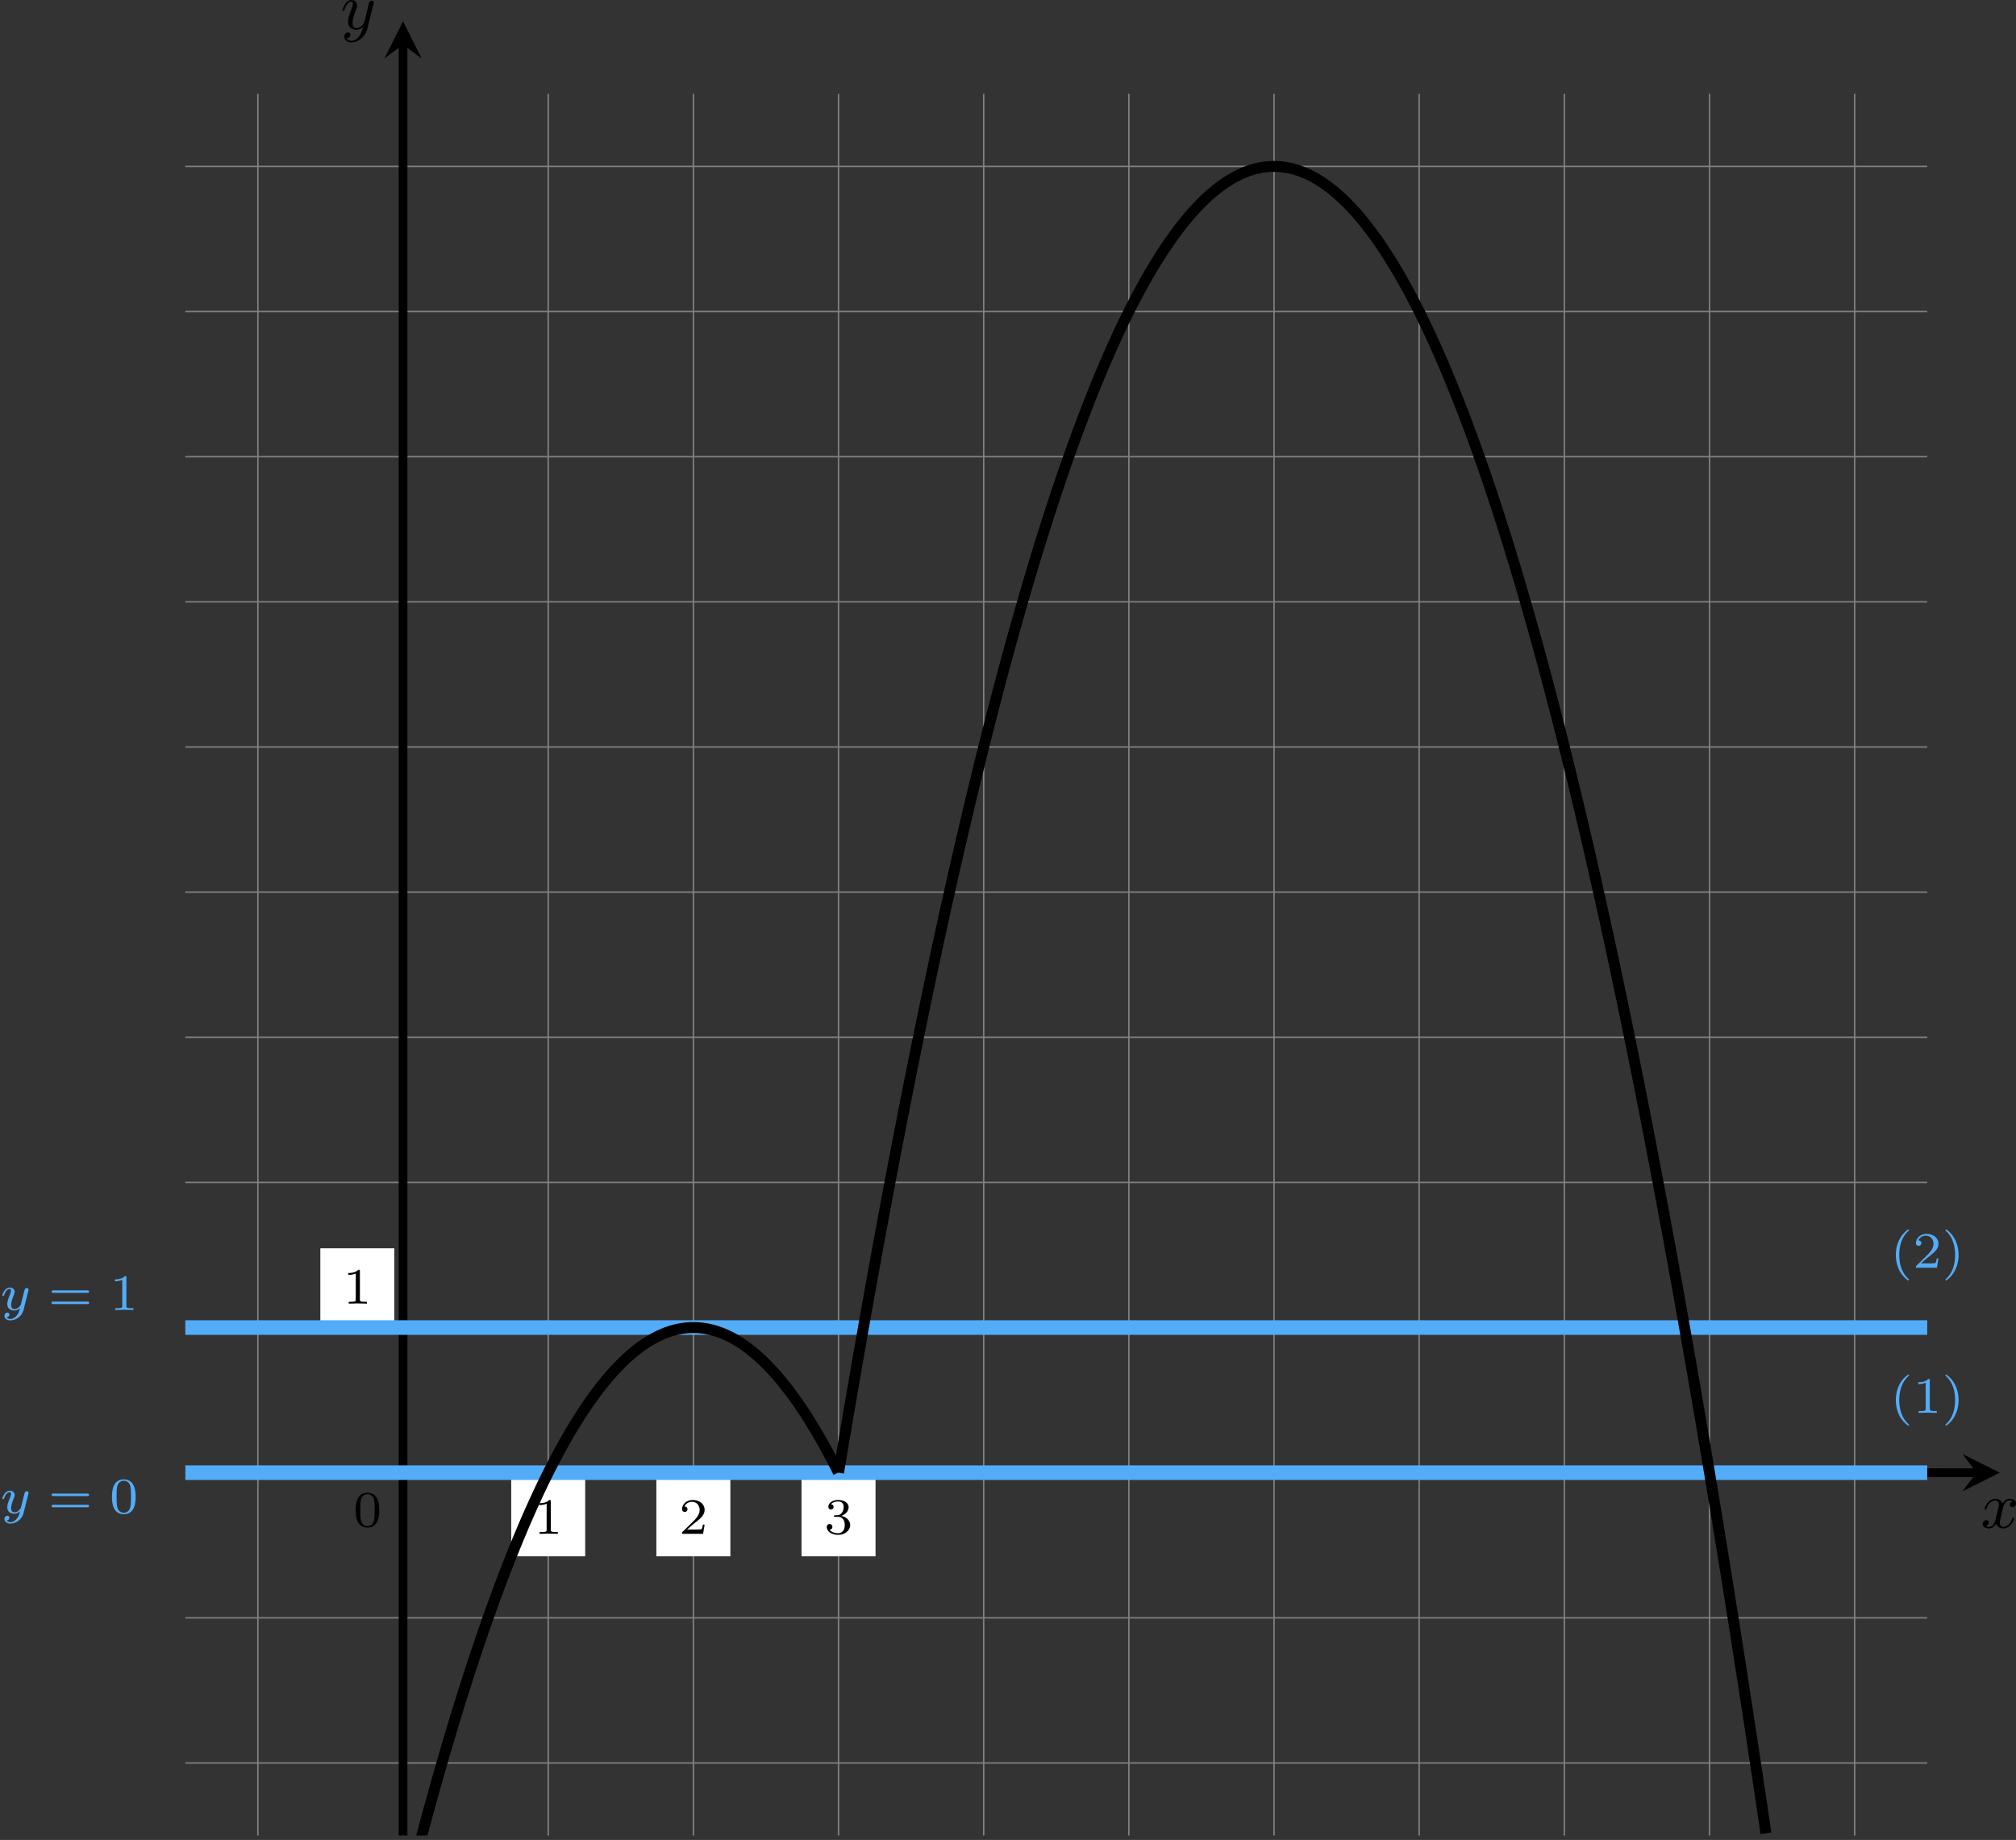 <?xml version='1.0' encoding='UTF-8'?>
<!-- This file was generated by dvisvgm 2.13.3 -->
<svg version='1.1' xmlns='http://www.w3.org/2000/svg' xmlns:xlink='http://www.w3.org/1999/xlink' width='551.154pt' height='503.075pt' viewBox='6.14 111.535 551.154 503.075'>
<rect x="6.14" y="111.535" width="551.154" height="503.075" fill="#333333" stroke="none"/>
<defs>
<clipPath id='clip2'>
<path d='M28.402 306.707V68.594H266.512V306.707ZM266.512 68.594'/>
</clipPath>
<path id='g7-121' d='M3.877-2.629C3.905-2.727 3.905-2.741 3.905-2.783C3.905-2.922 3.794-3.006 3.675-3.006C3.599-3.006 3.466-2.971 3.389-2.838C3.368-2.797 3.313-2.573 3.278-2.434L3.131-1.855C3.089-1.688 2.873-.809 2.852-.732C2.845-.732 2.538-.126 1.995-.126C1.52-.126 1.52-.579 1.52-.704C1.52-1.081 1.681-1.52 1.89-2.057C1.974-2.28 2.008-2.364 2.008-2.483C2.008-2.817 1.723-3.075 1.346-3.075C.642-3.075 .328-2.127 .328-2.008C.328-1.918 .425-1.918 .446-1.918C.544-1.918 .551-1.953 .572-2.029C.746-2.608 1.046-2.88 1.325-2.88C1.444-2.88 1.499-2.803 1.499-2.636C1.499-2.476 1.437-2.322 1.402-2.232C1.067-1.381 .997-1.123 .997-.816C.997-.697 .997-.37 1.269-.146C1.485 .035 1.778 .07 1.967 .07C2.246 .07 2.497-.035 2.727-.244C2.636 .139 2.559 .432 2.267 .781C2.078 .997 1.799 1.227 1.43 1.227C1.381 1.227 1.053 1.227 .907 .997C1.283 .955 1.283 .621 1.283 .614C1.283 .391 1.081 .349 1.011 .349C.837 .349 .607 .488 .607 .809C.607 1.165 .941 1.423 1.437 1.423C2.141 1.423 2.999 .879 3.215 .007L3.877-2.629Z'/>
<path id='g8-40' d='M2.476-5.23C1.151-4.296 .802-2.817 .802-1.75C.802-.767 1.095 .76 2.476 1.736C2.532 1.736 2.615 1.736 2.615 1.653C2.615 1.611 2.594 1.597 2.545 1.548C1.618 .711 1.276-.474 1.276-1.743C1.276-3.626 1.995-4.547 2.566-5.063C2.594-5.091 2.615-5.112 2.615-5.147C2.615-5.23 2.532-5.23 2.476-5.23Z'/>
<path id='g8-41' d='M.628-5.23C.579-5.23 .495-5.23 .495-5.147C.495-5.112 .516-5.091 .558-5.042C1.158-4.491 1.827-3.55 1.827-1.75C1.827-.293 1.374 .809 .621 1.492C.502 1.611 .495 1.618 .495 1.653S.516 1.736 .586 1.736C.669 1.736 1.332 1.276 1.792 .404C2.099-.174 2.301-.928 2.301-1.743C2.301-2.727 2.008-4.254 .628-5.23Z'/>
<path id='g8-48' d='M3.599-2.225C3.599-2.992 3.508-3.543 3.187-4.031C2.971-4.352 2.538-4.631 1.981-4.631C.363-4.631 .363-2.727 .363-2.225S.363 .139 1.981 .139S3.599-1.723 3.599-2.225ZM1.981-.056C1.66-.056 1.234-.244 1.095-.816C.997-1.227 .997-1.799 .997-2.315C.997-2.824 .997-3.354 1.102-3.738C1.248-4.289 1.695-4.435 1.981-4.435C2.357-4.435 2.72-4.205 2.845-3.801C2.957-3.424 2.964-2.922 2.964-2.315C2.964-1.799 2.964-1.283 2.873-.844C2.734-.209 2.26-.056 1.981-.056Z'/>
<path id='g8-49' d='M2.336-4.435C2.336-4.624 2.322-4.631 2.127-4.631C1.681-4.191 1.046-4.184 .76-4.184V-3.933C.928-3.933 1.388-3.933 1.771-4.129V-.572C1.771-.342 1.771-.251 1.074-.251H.809V0C.934-.007 1.792-.028 2.05-.028C2.267-.028 3.145-.007 3.299 0V-.251H3.034C2.336-.251 2.336-.342 2.336-.572V-4.435Z'/>
<path id='g8-50' d='M3.522-1.269H3.285C3.264-1.116 3.194-.704 3.103-.635C3.048-.593 2.511-.593 2.413-.593H1.13C1.862-1.241 2.106-1.437 2.525-1.764C3.041-2.176 3.522-2.608 3.522-3.271C3.522-4.115 2.783-4.631 1.89-4.631C1.025-4.631 .439-4.024 .439-3.382C.439-3.027 .739-2.992 .809-2.992C.976-2.992 1.179-3.11 1.179-3.361C1.179-3.487 1.13-3.731 .767-3.731C.983-4.226 1.458-4.38 1.785-4.38C2.483-4.38 2.845-3.836 2.845-3.271C2.845-2.664 2.413-2.183 2.19-1.932L.509-.272C.439-.209 .439-.195 .439 0H3.313L3.522-1.269Z'/>
<path id='g8-51' d='M1.904-2.329C2.448-2.329 2.838-1.953 2.838-1.206C2.838-.342 2.336-.084 1.932-.084C1.653-.084 1.039-.16 .746-.572C1.074-.586 1.151-.816 1.151-.962C1.151-1.186 .983-1.346 .767-1.346C.572-1.346 .377-1.227 .377-.941C.377-.286 1.102 .139 1.946 .139C2.915 .139 3.585-.509 3.585-1.206C3.585-1.75 3.138-2.294 2.371-2.455C3.103-2.72 3.368-3.243 3.368-3.668C3.368-4.219 2.734-4.631 1.96-4.631S.593-4.254 .593-3.696C.593-3.459 .746-3.327 .955-3.327C1.172-3.327 1.311-3.487 1.311-3.682C1.311-3.884 1.172-4.031 .955-4.045C1.2-4.352 1.681-4.428 1.939-4.428C2.253-4.428 2.692-4.275 2.692-3.668C2.692-3.375 2.594-3.055 2.413-2.838C2.183-2.573 1.988-2.559 1.639-2.538C1.465-2.525 1.451-2.525 1.416-2.518C1.402-2.518 1.346-2.504 1.346-2.427C1.346-2.329 1.409-2.329 1.527-2.329H1.904Z'/>
<path id='g8-61' d='M5.356-2.343C5.461-2.343 5.621-2.343 5.621-2.518C5.621-2.685 5.454-2.685 5.363-2.685H.746C.656-2.685 .488-2.685 .488-2.518C.488-2.343 .649-2.343 .753-2.343H5.356ZM5.363-.809C5.454-.809 5.621-.809 5.621-.976C5.621-1.151 5.461-1.151 5.356-1.151H.753C.649-1.151 .488-1.151 .488-.976C.488-.809 .656-.809 .746-.809H5.363Z'/>
<path id='g9-49' d='M1.983-3.168C1.983-3.318 1.968-3.318 1.803-3.318C1.45-2.999 .897-2.999 .797-2.999H.712V-2.78H.797C.912-2.78 1.235-2.795 1.524-2.919V-.428C1.524-.274 1.524-.219 .996-.219H.747V0C1.021-.02 1.465-.02 1.753-.02S2.486-.02 2.76 0V-.219H2.511C1.983-.219 1.983-.274 1.983-.428V-3.168Z'/>
<path id='g3-120' d='M4.411-3.622C4.08-3.56 3.981-3.273 3.981-3.138C3.981-2.968 4.107-2.815 4.331-2.815C4.582-2.815 4.824-3.031 4.824-3.344C4.824-3.757 4.376-3.963 3.954-3.963C3.416-3.963 3.102-3.488 2.995-3.3C2.824-3.739 2.43-3.963 2-3.963C1.04-3.963 .52-2.815 .52-2.582C.52-2.502 .583-2.475 .646-2.475C.726-2.475 .753-2.52 .771-2.573C1.049-3.461 1.641-3.739 1.982-3.739C2.242-3.739 2.475-3.569 2.475-3.147C2.475-2.824 2.089-1.39 1.973-.959C1.901-.681 1.632-.126 1.139-.126C.959-.126 .771-.188 .681-.242C.924-.287 1.103-.493 1.103-.726C1.103-.95 .933-1.049 .762-1.049C.502-1.049 .269-.825 .269-.52C.269-.081 .753 .099 1.13 .099C1.65 .099 1.955-.332 2.089-.574C2.313 .018 2.842 .099 3.084 .099C4.053 .099 4.564-1.067 4.564-1.282C4.564-1.327 4.537-1.39 4.447-1.39C4.349-1.39 4.34-1.354 4.295-1.219C4.098-.574 3.578-.126 3.111-.126C2.851-.126 2.609-.287 2.609-.717C2.609-.915 2.735-1.408 2.815-1.748C2.851-1.91 3.093-2.878 3.111-2.941C3.219-3.264 3.488-3.739 3.945-3.739C4.107-3.739 4.277-3.712 4.411-3.622Z'/>
<path id='g3-121' d='M4.501-3.452C4.51-3.497 4.528-3.551 4.528-3.604C4.528-3.721 4.447-3.865 4.25-3.865C4.133-3.865 3.972-3.793 3.9-3.622C3.891-3.587 3.802-3.219 3.748-3.022L3.3-1.228C3.228-.968 3.228-.95 3.21-.87C3.201-.834 2.824-.126 2.179-.126C1.623-.126 1.623-.69 1.623-.861C1.623-1.264 1.739-1.704 2.125-2.708C2.197-2.914 2.251-3.04 2.251-3.21C2.251-3.649 1.919-3.963 1.479-3.963C.619-3.963 .26-2.69 .26-2.582C.26-2.502 .323-2.475 .386-2.475C.484-2.475 .493-2.529 .529-2.645C.717-3.309 1.076-3.739 1.453-3.739C1.668-3.739 1.668-3.569 1.668-3.443C1.668-3.291 1.632-3.129 1.551-2.914C1.13-1.802 1.013-1.426 1.013-.995C1.013 0 1.82 .099 2.152 .099C2.591 .099 2.905-.134 3.067-.296C2.95 .161 2.851 .565 2.502 1.013C2.233 1.372 1.874 1.614 1.479 1.614C1.228 1.614 .933 1.524 .807 1.273C1.282 1.273 1.345 .879 1.345 .789C1.345 .592 1.201 .466 1.004 .466C.789 .466 .502 .637 .502 1.049C.502 1.515 .915 1.838 1.479 1.838C2.394 1.838 3.371 1.058 3.631 .009L4.501-3.452Z'/>
</defs>
<g id='page13' transform='matrix(2 0 0 2 0 0)'>
<path d='M28.402 296.785H266.512M28.402 276.941H266.512M28.402 257.098H266.512M28.402 237.258H266.512M28.402 217.414H266.512M28.402 197.57H266.512M28.402 177.727H266.512M28.402 157.887H266.512M28.402 138.043H266.512M28.402 118.199H266.512M28.402 98.359H266.512M28.402 78.516H266.512M38.324 306.707V68.594M58.164 306.707V68.594M78.008 306.707V68.594M97.852 306.707V68.594M117.691 306.707V68.594M137.535 306.707V68.594M157.379 306.707V68.594M177.223 306.707V68.594M197.062 306.707V68.594M216.906 306.707V68.594M236.75 306.707V68.594M256.594 306.707V68.594' stroke='#808080' fill='none' stroke-width='.199'/>
<path d='M28.402 257.098H273.246' stroke='#000' fill='none' stroke-width='1.196' stroke-miterlimit='10'/>
<path d='M276.433 257.098L271.332 254.547L273.246 257.098L271.332 259.648'/>
<g transform='matrix(1 0 0 1 215.658 7.529)'>
<use x='58.165' y='257.099' xlink:href='#g3-120'/>
</g>
<path d='M58.164 306.707V61.859' stroke='#000' fill='none' stroke-width='1.196' stroke-miterlimit='10'/>
<path d='M58.164 58.672L55.613 63.773L58.164 61.859L60.715 63.773'/>
<g transform='matrix(1 0 0 1 -8.529 -197.368)'>
<use x='58.165' y='257.099' xlink:href='#g3-121'/>
</g>
<g transform='matrix(1 0 0 1 -4.676 -23.113)'>
<use x='58.165' y='257.099' xlink:href='#g9-49'/>
</g>
<g transform='matrix(1 0 0 1 -6.844 7.367)'>
<use x='58.165' y='257.099' xlink:href='#g8-48'/>
</g>
<path d='M46.859 237.059H56.973V226.422H46.859Z' fill='#fff'/>
<g transform='matrix(1 0 0 1 -8.233 -23.113)'>
<use x='58.165' y='257.099' xlink:href='#g8-49'/>
</g>
<path d='M72.953 268.531H83.062V257.895H72.953Z' fill='#fff'/>
<g transform='matrix(1 0 0 1 17.857 8.36)'>
<use x='58.165' y='257.099' xlink:href='#g8-49'/>
</g>
<path d='M92.793 268.531H102.906V257.895H92.793Z' fill='#fff'/>
<g transform='matrix(1 0 0 1 37.7 8.36)'>
<use x='58.165' y='257.099' xlink:href='#g8-50'/>
</g>
<path d='M112.637 268.531H122.75V257.895H112.637Z' fill='#fff'/>
<g transform='matrix(1 0 0 1 57.542 8.36)'>
<use x='58.165' y='257.099' xlink:href='#g8-51'/>
</g>
<path d='M28.402 237.258H266.512' stroke='#53acf8' fill='none' stroke-width='1.993' stroke-miterlimit='10'/>
<path d='M28.402 257.098H266.512' stroke='#53acf8' fill='none' stroke-width='1.993' stroke-miterlimit='10'/>
<g fill='#53acf8' transform='matrix(1 0 0 1 -55.095 -22.242)'>
<use x='58.165' y='257.099' xlink:href='#g7-121'/>
<use x='64.723' y='257.099' xlink:href='#g8-61'/>
<use x='73.107' y='257.099' xlink:href='#g8-49'/>
</g>
<g fill='#53acf8' transform='matrix(1 0 0 1 -55.095 5.538)'>
<use x='58.165' y='257.099' xlink:href='#g7-121'/>
<use x='64.723' y='257.099' xlink:href='#g8-61'/>
<use x='73.107' y='257.099' xlink:href='#g8-48'/>
</g>
<g fill='#53acf8' transform='matrix(1 0 0 1 203.249 -28.021)'>
<use x='58.165' y='257.099' xlink:href='#g8-40'/>
<use x='61.278' y='257.099' xlink:href='#g8-50'/>
<use x='65.25' y='257.099' xlink:href='#g8-41'/>
</g>
<g fill='#53acf8' transform='matrix(1 0 0 1 203.249 -8.178)'>
<use x='58.165' y='257.099' xlink:href='#g8-40'/>
<use x='61.278' y='257.099' xlink:href='#g8-49'/>
<use x='65.25' y='257.099' xlink:href='#g8-41'/>
</g>
<path d='M117.691 257.098C117.691 257.098 118.152 254.348 118.328 253.297C118.508 252.246 118.789 250.574 118.969 249.535C119.144 248.5 119.426 246.844 119.606 245.816C119.781 244.789 120.062 243.152 120.242 242.137C120.418 241.121 120.703 239.504 120.879 238.5S121.34 235.894 121.516 234.902C121.691 233.91 121.977 232.328 122.152 231.344C122.328 230.363 122.613 228.801 122.789 227.828C122.965 226.859 123.25 225.312 123.426 224.356C123.602 223.398 123.887 221.867 124.062 220.922C124.238 219.973 124.523 218.465 124.699 217.527C124.879 216.594 125.16 215.102 125.336 214.176C125.516 213.254 125.797 211.777 125.973 210.867C126.152 209.953 126.434 208.496 126.613 207.598C126.789 206.695 127.07 205.258 127.25 204.367C127.426 203.477 127.707 202.059 127.887 201.18C128.062 200.301 128.348 198.898 128.523 198.031C128.699 197.164 128.984 195.781 129.16 194.926C129.336 194.07 129.621 192.703 129.797 191.859C129.973 191.016 130.258 189.668 130.434 188.836C130.609 188 130.894 186.672 131.07 185.852C131.246 185.027 131.531 183.719 131.707 182.91C131.883 182.098 132.168 180.805 132.344 180.008C132.523 179.207 132.805 177.934 132.981 177.144C133.16 176.356 133.441 175.102 133.617 174.324C133.797 173.547 134.078 172.312 134.258 171.547C134.434 170.781 134.715 169.562 134.894 168.809C135.07 168.055 135.352 166.852 135.531 166.109C135.707 165.367 135.992 164.184 136.168 163.453C136.344 162.723 136.629 161.559 136.805 160.84C136.981 160.117 137.266 158.973 137.441 158.266C137.617 157.555 137.902 156.426 138.078 155.73C138.254 155.031 138.539 153.922 138.715 153.238C138.891 152.551 139.176 151.461 139.352 150.785C139.527 150.109 139.812 149.039 139.988 148.375C140.168 147.711 140.449 146.656 140.625 146.004C140.805 145.352 141.086 144.316 141.262 143.676C141.441 143.035 141.723 142.016 141.902 141.387C142.078 140.758 142.359 139.758 142.539 139.141C142.715 138.52 142.996 137.539 143.176 136.934C143.352 136.324 143.637 135.363 143.812 134.766C143.988 134.172 144.273 133.227 144.449 132.641C144.625 132.059 144.91 131.129 145.086 130.559C145.262 129.984 145.547 129.078 145.723 128.516C145.898 127.953 146.184 127.063 146.359 126.512C146.535 125.965 146.82 125.09 146.996 124.551C147.172 124.016 147.457 123.16 147.633 122.633C147.812 122.105 148.094 121.27 148.269 120.754C148.449 120.238 148.731 119.418 148.906 118.914C149.086 118.41 149.367 117.609 149.547 117.117C149.723 116.625 150.004 115.84 150.184 115.359C150.359 114.879 150.641 114.113 150.82 113.645C150.996 113.176 151.281 112.43 151.457 111.969C151.633 111.512 151.918 110.785 152.094 110.336C152.269 109.887 152.555 109.18 152.731 108.742C152.906 108.305 153.191 107.617 153.367 107.191C153.543 106.766 153.828 106.094 154.004 105.68S154.465 104.609 154.641 104.211C154.816 103.809 155.102 103.172 155.277 102.781C155.457 102.391 155.738 101.77 155.914 101.391C156.094 101.012 156.375 100.41 156.551 100.043C156.731 99.676 157.012 99.094 157.188 98.738C157.367 98.379 157.648 97.816 157.828 97.473C158.004 97.125 158.285 96.582 158.465 96.246C158.641 95.914 158.922 95.387 159.102 95.063C159.277 94.738 159.562 94.23 159.738 93.918C159.914 93.609 160.199 93.117 160.375 92.816C160.551 92.516 160.836 92.047 161.012 91.758C161.187 91.469 161.473 91.012 161.648 90.734C161.824 90.457 162.109 90.023 162.285 89.758C162.461 89.488 162.746 89.074 162.922 88.816C163.098 88.563 163.383 88.164 163.559 87.922C163.738 87.676 164.02 87.297 164.195 87.063C164.375 86.832 164.656 86.469 164.832 86.246C165.012 86.027 165.293 85.684 165.473 85.473C165.648 85.262 165.93 84.938 166.109 84.738C166.285 84.539 166.566 84.23 166.746 84.047C166.922 83.859 167.207 83.57 167.383 83.395C167.559 83.219 167.844 82.945 168.02 82.781C168.195 82.617 168.48 82.363 168.656 82.211S169.117 81.824 169.293 81.684C169.469 81.539 169.754 81.324 169.93 81.195C170.105 81.063 170.391 80.863 170.566 80.746C170.742 80.629 171.027 80.445 171.203 80.34C171.383 80.23 171.664 80.07 171.84 79.973C172.02 79.879 172.301 79.734 172.477 79.648C172.656 79.563 172.937 79.438 173.117 79.363C173.293 79.293 173.574 79.184 173.754 79.121C173.93 79.059 174.211 78.969 174.391 78.918C174.566 78.867 174.852 78.797 175.027 78.758C175.203 78.719 175.488 78.664 175.664 78.637C175.84 78.609 176.125 78.574 176.301 78.559C176.477 78.543 176.762 78.523 176.937 78.52C177.113 78.516 177.398 78.516 177.574 78.52C177.75 78.527 178.035 78.547 178.211 78.563C178.387 78.582 178.672 78.621 178.848 78.648C179.027 78.676 179.309 78.734 179.484 78.773C179.664 78.813 179.945 78.887 180.121 78.938C180.301 78.992 180.582 79.082 180.762 79.145C180.937 79.207 181.219 79.32 181.398 79.395C181.574 79.469 181.855 79.598 182.035 79.684C182.211 79.77 182.496 79.914 182.672 80.012C182.848 80.109 183.133 80.273 183.309 80.383C183.484 80.492 183.77 80.672 183.945 80.793C184.121 80.914 184.406 81.113 184.582 81.246C184.758 81.375 185.043 81.598 185.219 81.738C185.395 81.883 185.68 82.117 185.855 82.273C186.031 82.426 186.316 82.684 186.492 82.848C186.672 83.012 186.953 83.285 187.129 83.465C187.309 83.641 187.59 83.934 187.766 84.121C187.945 84.309 188.227 84.617 188.406 84.816C188.582 85.016 188.863 85.344 189.043 85.555C189.219 85.766 189.5 86.113 189.68 86.336C189.855 86.559 190.141 86.922 190.316 87.156C190.492 87.391 190.777 87.773 190.953 88.016C191.129 88.262 191.414 88.664 191.59 88.918C191.766 89.176 192.051 89.594 192.227 89.863C192.402 90.129 192.687 90.566 192.863 90.848C193.039 91.125 193.324 91.582 193.5 91.871S193.961 92.637 194.137 92.938C194.316 93.238 194.598 93.73 194.773 94.043C194.953 94.355 195.234 94.867 195.41 95.191C195.59 95.516 195.871 96.043 196.051 96.379C196.227 96.715 196.508 97.262 196.687 97.609C196.863 97.957 197.145 98.52 197.324 98.879C197.5 99.238 197.781 99.82 197.961 100.191C198.137 100.559 198.422 101.16 198.598 101.543C198.773 101.922 199.059 102.543 199.234 102.938C199.41 103.328 199.695 103.965 199.871 104.371C200.047 104.773 200.332 105.43 200.508 105.844S200.969 106.934 201.145 107.359C201.32 107.785 201.605 108.48 201.781 108.918C201.961 109.355 202.242 110.066 202.418 110.516C202.598 110.961 202.879 111.691 203.055 112.152C203.234 112.613 203.516 113.359 203.691 113.832C203.871 114.305 204.152 115.07 204.332 115.551C204.508 116.035 204.789 116.82 204.969 117.313C205.145 117.809 205.426 118.609 205.605 119.113C205.781 119.621 206.066 120.441 206.242 120.957C206.418 121.477 206.703 122.313 206.879 122.84C207.055 123.371 207.34 124.227 207.516 124.766C207.691 125.305 207.977 126.18 208.152 126.73C208.328 127.281 208.613 128.176 208.789 128.738C208.965 129.301 209.25 130.211 209.426 130.785S209.887 132.289 210.062 132.875C210.242 133.461 210.523 134.406 210.699 135.004C210.879 135.602 211.16 136.566 211.336 137.172C211.516 137.781 211.797 138.766 211.977 139.387C212.152 140.004 212.434 141.008 212.613 141.637C212.789 142.266 213.07 143.289 213.25 143.93C213.426 144.57 213.711 145.609 213.887 146.262C214.062 146.918 214.348 147.973 214.523 148.637C214.699 149.301 214.984 150.379 215.16 151.055C215.336 151.73 215.621 152.824 215.797 153.512C215.973 154.195 216.258 155.309 216.434 156.008C216.609 156.707 216.895 157.836 217.07 158.547C217.246 159.254 217.531 160.402 217.707 161.125C217.887 161.848 218.168 163.012 218.344 163.746C218.523 164.477 218.805 165.66 218.98 166.406C219.16 167.148 219.441 168.352 219.621 169.109C219.797 169.863 220.078 171.082 220.258 171.852C220.434 172.617 220.715 173.856 220.895 174.633C221.07 175.414 221.355 176.668 221.531 177.457C221.707 178.25 221.992 179.523 222.168 180.324S222.629 182.418 222.805 183.231C222.98 184.043 223.266 185.356 223.441 186.18C223.617 187 223.902 188.332 224.078 189.168C224.254 190 224.539 191.348 224.715 192.195C224.891 193.043 225.176 194.406 225.352 195.266C225.531 196.125 225.812 197.508 225.988 198.375C226.168 199.246 226.449 200.648 226.625 201.527C226.805 202.41 227.086 203.828 227.266 204.723C227.441 205.613 227.723 207.051 227.902 207.953C228.078 208.859 228.359 210.316 228.539 211.231C228.715 212.144 229 213.617 229.176 214.543S229.637 216.965 229.812 217.902C229.988 218.84 230.273 220.352 230.449 221.297C230.625 222.246 230.91 223.777 231.086 224.738C231.262 225.695 231.547 227.246 231.723 228.215C231.898 229.188 232.184 230.754 232.359 231.734C232.535 232.719 232.82 234.301 232.996 235.297C233.176 236.289 233.457 237.894 233.633 238.898C233.812 239.902 234.094 241.523 234.27 242.539C234.449 243.559 234.73 245.195 234.91 246.223C235.086 247.254 235.367 248.91 235.547 249.949C235.723 250.988 236.004 252.664 236.184 253.715C236.359 254.766 236.645 256.457 236.82 257.52C236.996 258.582 237.281 260.293 237.457 261.367S237.918 264.172 238.094 265.254C238.27 266.34 238.555 268.09 238.73 269.184C238.906 270.281 239.191 272.047 239.367 273.156C239.543 274.262 239.828 276.047 240.004 277.164C240.18 278.285 240.465 280.086 240.641 281.219C240.82 282.348 241.102 284.168 241.277 285.309C241.457 286.453 241.738 288.289 241.914 289.445C242.094 290.598 242.375 292.453 242.551 293.617C242.73 294.781 243.012 296.656 243.191 297.832C243.367 299.008 243.648 300.902 243.828 302.09C244.004 303.277 244.465 306.387 244.465 306.387' stroke='#000' fill='none' stroke-width='1.494' stroke-miterlimit='10' clip-path='url(#clip2)'/>
<path d='M38.324 415.84C38.324 415.84 38.609 414.117 38.723 413.457C38.832 412.797 39.008 411.742 39.121 411.086C39.23 410.434 39.406 409.387 39.52 408.734C39.629 408.086 39.809 407.043 39.918 406.398C40.027 405.754 40.207 404.719 40.316 404.078C40.426 403.438 40.605 402.41 40.715 401.773C40.824 401.137 41.004 400.117 41.113 399.484C41.223 398.852 41.402 397.84 41.512 397.211C41.621 396.586 41.801 395.582 41.91 394.957C42.023 394.332 42.199 393.336 42.309 392.715C42.422 392.098 42.598 391.105 42.707 390.492C42.82 389.879 42.996 388.895 43.105 388.285C43.219 387.672 43.395 386.699 43.508 386.09C43.617 385.484 43.793 384.516 43.906 383.914C44.016 383.313 44.191 382.352 44.305 381.754C44.414 381.156 44.59 380.203 44.703 379.609C44.812 379.02 44.992 378.07 45.102 377.484C45.211 376.895 45.391 375.953 45.5 375.371S45.789 373.855 45.898 373.273C46.008 372.695 46.188 371.77 46.297 371.195C46.406 370.621 46.586 369.703 46.695 369.133C46.809 368.559 46.984 367.648 47.094 367.082C47.207 366.516 47.383 365.613 47.492 365.051C47.605 364.488 47.781 363.594 47.891 363.035C48.004 362.477 48.18 361.59 48.293 361.035C48.402 360.484 48.578 359.602 48.691 359.051C48.801 358.504 48.977 357.629 49.09 357.082C49.199 356.539 49.375 355.672 49.488 355.133C49.598 354.594 49.777 353.731 49.887 353.195C49.996 352.66 50.176 351.809 50.285 351.277C50.395 350.746 50.574 349.898 50.684 349.371C50.793 348.848 50.973 348.008 51.082 347.484C51.191 346.965 51.371 346.129 51.48 345.613C51.594 345.098 51.77 344.269 51.879 343.758C51.992 343.246 52.168 342.426 52.277 341.918C52.391 341.41 52.566 340.598 52.676 340.094C52.789 339.59 52.965 338.785 53.078 338.285C53.188 337.789 53.363 336.992 53.477 336.496C53.586 336 53.762 335.211 53.875 334.719C53.984 334.231 54.16 333.445 54.273 332.961C54.383 332.473 54.562 331.699 54.672 331.219C54.781 330.734 54.961 329.965 55.07 329.488C55.18 329.012 55.359 328.25 55.469 327.777C55.578 327.305 55.758 326.551 55.867 326.082C55.977 325.613 56.156 324.867 56.266 324.402C56.379 323.941 56.555 323.199 56.664 322.738C56.777 322.281 56.953 321.547 57.062 321.094C57.176 320.637 57.352 319.91 57.461 319.461C57.574 319.012 57.75 318.293 57.863 317.848C57.973 317.398 58.148 316.688 58.262 316.246C58.371 315.805 58.547 315.102 58.66 314.664C58.77 314.227 58.945 313.531 59.059 313.098C59.168 312.664 59.344 311.973 59.457 311.547C59.566 311.117 59.746 310.434 59.855 310.012C59.965 309.586 60.145 308.91 60.254 308.492C60.363 308.07 60.543 307.402 60.652 306.988C60.762 306.574 60.941 305.91 61.051 305.5C61.16 305.09 61.34 304.438 61.449 304.031C61.562 303.625 61.738 302.977 61.848 302.574C61.961 302.172 62.137 301.535 62.246 301.137C62.359 300.738 62.535 300.106 62.645 299.715C62.758 299.32 62.934 298.695 63.047 298.309C63.156 297.918 63.332 297.301 63.445 296.914C63.555 296.531 63.73 295.922 63.844 295.539C63.953 295.16 64.129 294.559 64.242 294.184C64.352 293.809 64.531 293.211 64.641 292.84C64.75 292.469 64.93 291.879 65.039 291.512C65.148 291.148 65.328 290.562 65.438 290.203C65.547 289.84 65.727 289.266 65.836 288.906C65.945 288.551 66.125 287.981 66.234 287.629C66.348 287.277 66.523 286.715 66.633 286.367C66.746 286.019 66.922 285.461 67.031 285.117C67.145 284.773 67.32 284.227 67.43 283.887C67.543 283.551 67.719 283.008 67.832 282.672C67.941 282.34 68.117 281.805 68.231 281.477C68.34 281.144 68.516 280.617 68.629 280.293C68.738 279.969 68.914 279.449 69.027 279.125C69.137 278.805 69.316 278.293 69.426 277.977S69.715 277.152 69.824 276.84S70.113 276.031 70.223 275.723C70.332 275.414 70.512 274.926 70.621 274.621S70.91 273.832 71.019 273.535C71.133 273.234 71.309 272.758 71.418 272.465C71.531 272.168 71.707 271.699 71.816 271.41C71.93 271.121 72.106 270.656 72.215 270.371C72.328 270.086 72.504 269.629 72.617 269.348C72.727 269.066 72.902 268.621 73.016 268.344C73.125 268.066 73.301 267.625 73.414 267.352C73.523 267.082 73.699 266.648 73.812 266.379C73.922 266.109 74.098 265.684 74.211 265.422C74.32 265.156 74.5 264.738 74.609 264.477C74.719 264.219 74.898 263.809 75.008 263.551C75.117 263.297 75.297 262.891 75.406 262.641C75.516 262.391 75.695 261.992 75.805 261.75C75.914 261.504 76.094 261.113 76.203 260.871C76.316 260.629 76.492 260.246 76.602 260.008C76.715 259.77 76.891 259.395 77 259.16C77.113 258.93 77.289 258.559 77.398 258.332C77.512 258.105 77.688 257.742 77.801 257.52C77.91 257.293 78.086 256.941 78.199 256.719C78.309 256.5 78.484 256.152 78.598 255.938C78.707 255.723 78.883 255.383 78.996 255.172C79.106 254.961 79.285 254.629 79.394 254.422C79.504 254.219 79.684 253.891 79.793 253.688C79.902 253.488 80.082 253.168 80.191 252.973C80.301 252.773 80.481 252.461 80.59 252.27C80.699 252.078 80.879 251.773 80.988 251.582C81.102 251.395 81.277 251.098 81.387 250.914C81.5 250.73 81.676 250.441 81.785 250.262C81.898 250.082 82.074 249.797 82.184 249.625C82.297 249.449 82.473 249.172 82.586 249C82.695 248.832 82.871 248.562 82.984 248.395C83.094 248.23 83.269 247.969 83.383 247.805C83.492 247.645 83.668 247.391 83.781 247.234C83.891 247.074 84.07 246.828 84.18 246.676C84.289 246.523 84.469 246.281 84.578 246.133C84.688 245.984 84.867 245.754 84.977 245.609C85.086 245.465 85.266 245.238 85.375 245.098C85.484 244.961 85.664 244.742 85.773 244.606C85.887 244.473 86.062 244.258 86.172 244.129C86.285 244 86.461 243.793 86.57 243.668C86.684 243.543 86.859 243.344 86.969 243.223C87.082 243.102 87.258 242.91 87.371 242.793C87.481 242.676 87.656 242.492 87.769 242.379C87.879 242.266 88.055 242.09 88.168 241.981C88.277 241.875 88.453 241.703 88.566 241.602C88.676 241.496 88.856 241.336 88.965 241.234C89.074 241.137 89.254 240.981 89.363 240.887C89.473 240.793 89.652 240.644 89.762 240.555C89.871 240.465 90.051 240.32 90.16 240.234C90.269 240.152 90.449 240.016 90.559 239.934C90.668 239.856 90.848 239.727 90.957 239.648C91.07 239.574 91.246 239.453 91.356 239.383C91.469 239.309 91.644 239.195 91.754 239.129C91.867 239.059 92.043 238.953 92.152 238.891C92.266 238.828 92.441 238.731 92.555 238.672C92.664 238.609 92.84 238.519 92.953 238.465C93.062 238.41 93.238 238.328 93.352 238.277C93.461 238.227 93.637 238.148 93.75 238.106C93.859 238.059 94.039 237.988 94.148 237.945C94.258 237.906 94.438 237.844 94.547 237.805C94.656 237.769 94.836 237.715 94.945 237.68C95.055 237.648 95.234 237.602 95.344 237.574C95.453 237.543 95.633 237.504 95.742 237.481C95.856 237.457 96.031 237.422 96.141 237.402C96.254 237.383 96.43 237.356 96.539 237.344C96.652 237.328 96.828 237.309 96.938 237.297C97.051 237.289 97.227 237.273 97.34 237.269C97.449 237.262 97.625 237.258 97.738 237.258C97.848 237.254 98.023 237.258 98.137 237.262C98.246 237.262 98.422 237.273 98.535 237.281C98.644 237.289 98.824 237.305 98.934 237.316S99.223 237.352 99.332 237.367C99.441 237.383 99.621 237.414 99.731 237.434C99.84 237.457 100.019 237.492 100.129 237.519C100.238 237.543 100.418 237.586 100.527 237.617C100.641 237.648 100.816 237.699 100.926 237.734C101.039 237.766 101.215 237.824 101.324 237.863C101.438 237.902 101.613 237.969 101.723 238.012C101.836 238.055 102.012 238.129 102.125 238.176C102.234 238.223 102.41 238.305 102.523 238.356C102.633 238.406 102.809 238.496 102.922 238.551C103.031 238.609 103.207 238.703 103.32 238.762C103.43 238.824 103.609 238.926 103.719 238.992C103.828 239.059 104.008 239.164 104.117 239.234S104.406 239.422 104.516 239.496S104.805 239.691 104.914 239.769C105.023 239.852 105.203 239.981 105.312 240.062S105.602 240.285 105.711 240.371C105.824 240.457 106 240.602 106.109 240.695C106.223 240.785 106.398 240.938 106.508 241.035C106.621 241.133 106.797 241.289 106.906 241.391C107.019 241.492 107.195 241.656 107.309 241.762C107.418 241.867 107.594 242.043 107.707 242.152C107.816 242.262 107.992 242.441 108.106 242.555C108.215 242.668 108.391 242.856 108.504 242.977C108.613 243.094 108.793 243.289 108.902 243.41C109.012 243.535 109.191 243.734 109.301 243.863S109.59 244.199 109.699 244.332S109.988 244.68 110.098 244.816C110.207 244.953 110.387 245.176 110.496 245.316C110.609 245.457 110.785 245.688 110.894 245.832C111.008 245.977 111.184 246.215 111.293 246.363C111.406 246.516 111.582 246.758 111.691 246.914C111.805 247.066 111.981 247.32 112.094 247.477C112.203 247.637 112.379 247.895 112.492 248.059C112.602 248.223 112.777 248.488 112.891 248.656C113 248.824 113.176 249.094 113.289 249.266C113.398 249.438 113.578 249.719 113.688 249.895C113.797 250.074 113.977 250.359 114.086 250.539C114.195 250.723 114.375 251.016 114.484 251.199C114.594 251.387 114.773 251.688 114.883 251.879C114.992 252.066 115.172 252.375 115.281 252.57C115.394 252.766 115.57 253.078 115.68 253.277C115.793 253.477 115.969 253.801 116.078 254.004C116.191 254.207 116.367 254.535 116.477 254.742C116.59 254.953 116.766 255.289 116.879 255.5C116.988 255.711 117.164 256.055 117.277 256.273C117.387 256.488 117.676 257.063 117.676 257.063' stroke='#000' fill='none' stroke-width='1.494' stroke-miterlimit='10' clip-path='url(#clip2)'/>
</g>
</svg>
